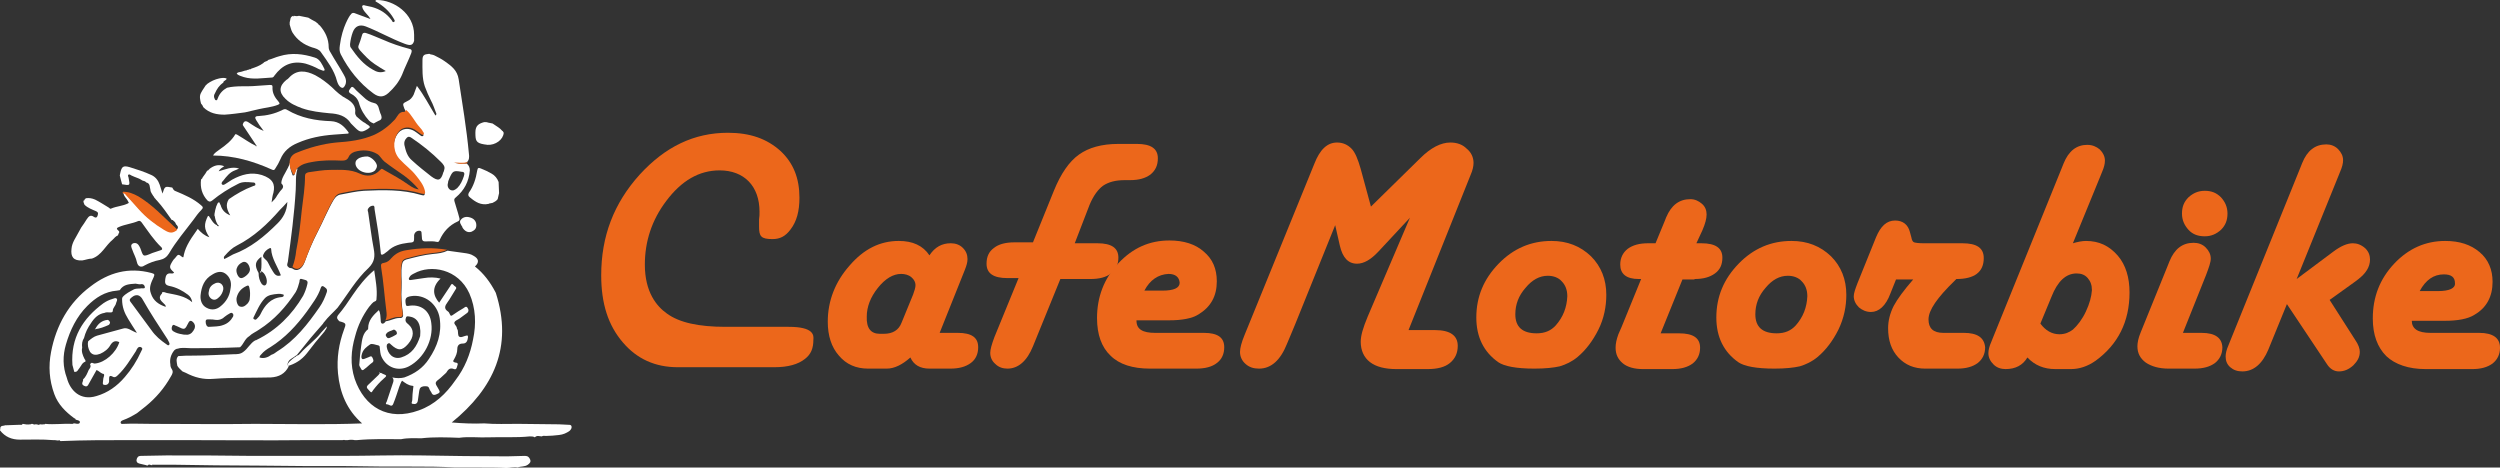 <?xml version="1.0" encoding="utf-8"?>
<!-- Generator: Adobe Illustrator 21.1.0, SVG Export Plug-In . SVG Version: 6.00 Build 0)  -->
<svg version="1.1" id="Capa_1" xmlns="http://www.w3.org/2000/svg" xmlns:xlink="http://www.w3.org/1999/xlink" x="0px" y="0px"
	 viewBox="0 0 538.5 100.7" style="enable-background:new 0 0 538.5 100.7;" xml:space="preserve">
<rect x="0" y="0" width="538.5" height="100.7" fill="#333333" stroke="none"/>
<style type="text/css">
	.st0{fill:#FFFFFF;}
	.st1{fill:#EC671B;}
</style>
<g>
	<path class="st0" d="M12.6,94.9c-0.3,0-0.6-0.1-0.8-0.1c-0.1,0-0.2,0-0.4,0c-2.4-0.2-4.7-0.1-7.1-0.1c-1.8,0-3.2-0.6-4.3-2
		c0-0.2,0.1-0.4,0.1-0.7l0,0c0.1-0.1,0.1-0.1,0.2-0.2c0.1,0,0.2-0.1,0.4-0.1c0.1,0,0.2,0,0.4-0.1c0.1,0,0.2,0,0.3,0
		c0.9,0,1.9-0.1,2.8-0.1c0.1,0,0.1,0,0.2,0c0.3,0.1,0.4-0.1,0.5-0.2c0.5,0.1,1,0.2,1.6,0.1c0.1,0,0.2,0,0.3-0.1c0.1,0,0.3,0,0.4,0.1
		c0.1,0,0.3,0.1,0.4,0c0.2,0,0.4,0,0.7,0.1c0.1,0.1,0.2,0,0.2-0.1c0.1,0,0.2,0,0.3,0c0.1,0,0.3,0.1,0.4,0c0.1,0,0.2,0,0.3,0
		c0.1,0,0.2,0,0.2-0.1c2,0.2,4-0.1,5.9,0c0.1,0,0.2,0,0.2-0.1l0,0c0.1,0,0.2,0,0.3,0c0.4,0.1,1,0.2,1.1-0.2c0.1-0.4-0.5-0.5-0.9-0.6
		c0-0.2-0.2-0.3-0.3-0.3c-1.9-1.4-3.5-3-4.3-5.2c-1.1-3-1.3-6-0.7-9.1c1.1-5.7,3.8-10.6,8.5-14.1c3.9-3,8.2-4.2,13.1-2.9
		c0.6,0.2,0.8,0.2,0.5,0.9c-0.5,1.1-1.1,2.2-0.6,3.5c0.5,1.6,1.7,2.4,3.2,2.9c0-0.4-0.2-0.5-0.4-0.7c-0.6-0.6-1.4-1.2-0.4-2.2
		c0,0,0-0.2,0-0.2c0.3-0.2,0.7,0,1,0.1c1.9,0.4,3.9,0.6,5.5,2c-0.1-0.7-0.4-1.2-0.9-1.6c-1.2-0.9-2.5-1.6-4-1.9
		c-1-0.2-1-0.7-0.9-1.5c0.1-0.7,0.3-1.3,1.2-1.2c0.2,0,0.5,0.1,0.7-0.2c-1.1-1-1.1-1.2-0.3-2.5c0.1-0.2,0.3-0.4,0.5-0.6
		c0.7-0.9,0.7-0.9,1.6-0.2c0,0,0.1,0,0.2,0c0.3-1.8,1-3.2,3.1-6.1c0.7,0.8,1.5,1.5,2.5,1.8c-1.2-1.8-1.2-2.8-0.3-4.6
		c0.3,0,0.3,0.3,0.5,0.5c0.4,0.6,0.7,1.2,1.4,1.5c0.1,0.2,0.3,0.3,0.4,0.2c0.1-0.1-0.1-0.2-0.2-0.3c-0.3-0.5-0.5-1-0.6-1.6
		c0-0.1,0-0.2-0.1-0.3c0-0.1,0-0.2,0-0.4c0.1-0.6,0.2-1.1,0.4-1.7c0.2-0.3,0.2-0.7,0.5-0.8c0.3-0.1,0.2,0.4,0.4,0.5
		c0.3,1.1,0.9,1.8,2.1,2.3c-0.7-1.2-1.1-2.3-0.3-3.5c1.6-1.1,3.3-2.1,5.2-2.8c0.2-0.1,0.6-0.1,0.5-0.4c0-0.4-0.4-0.4-0.7-0.4
		c-1-0.1-2.1-0.2-3,0.3c-2,1-3.9,2.2-5.6,3.6c-0.4,0.3-0.6,0.3-1,0c-1.2-1.3-1.6-2.8-1.4-4.5c0.1-0.2,0.3-0.2,0.3-0.4
		c0.1-0.1,0.1-0.2,0.2-0.3c0.3-0.4,0.6-0.8,0.8-1.2c0.1,0,0.1-0.1,0.2-0.1c0.1,0,0.1,0,0.1-0.1c0.1-0.1,0.2-0.1,0.2-0.2l0,0
		c0.9-0.7,1.9-1.1,3.2-0.6c-0.4,0.3-0.9,0.5-1.2,1.1c1.5-0.4,2.8-1.1,4.4-0.6c-0.4,0.2-0.6,0.3-0.9,0.4c-1.1,0.4-1.8,1.3-2.5,2.2
		c-0.2,0.2-0.5,0.5-0.3,0.8c0.3,0.3,0.6,0,0.8-0.1c0.5-0.3,0.9-0.6,1.4-0.9c2-1.1,4.1-1.7,6.4-1c2.4,0.8,2.9,2,2.5,3.8
		c-0.2,0.6-0.3,1.3-0.4,2.1c0.5-0.5,0.9-0.9,1.2-1.5c0.3-0.4,0.6-0.9,0.9-1.2c0.5-0.5,0.5-0.9,0-1.4c0-0.8,0.4-1.5,0.8-2.2
		c0.4-0.8,0.9-1.5,1.1-2.4c-0.1,0.9,0.1,1.7,0.4,2.5c0.1,0.2,0.1,0.5,0.3,0.4c0.2,0,0.3-0.3,0.3-0.4c0.1-0.4,0.1-0.9,0.6-1.1
		c-0.5,1.5-0.3,3-0.4,4.6c-0.3,5.2-1,10.4-1.7,15.5c-0.1,0.4-0.3,0.8,0.1,1.1c0.2,0.3,0.5,0.2,0.8,0.3c1.2,0.9,2.2,0,2.7-1.3
		c0.8-2.2,1.7-4.4,2.8-6.5c1.2-2.3,2.2-4.8,3.5-7c0.4-0.6,0.8-1,1.5-1.1c1.7-0.3,3.3-0.7,5-0.8c4.1-0.2,8.3-0.3,12.3,0.9
		c0.7,0.2,0.9,0.1,0.7-0.7c-0.3-1.3-1.1-2.3-1.9-3.2c-1-1.3-2.3-2.3-3.4-3.4c-1.5-1.5-1.7-4.1-0.5-5.8c0.7-1.1,2-1.4,3.2-0.9
		c0.7,0.3,1.2,0.8,1.8,1.2c0.1,0.1,0.3,0.2,0.5,0.1c0.2-0.1,0.1-0.3,0-0.5c-0.2-0.4-0.5-0.8-0.8-1.1c-1.1-1.2-1.7-2.6-2.9-3.7
		c-0.1-0.2-0.2-0.4-0.3-0.6c-0.4-1.1-0.4-1.1,0.6-1.6c0.7-0.3,1.1-0.8,1.4-1.4c0.2-0.6,0.4-1.1,0.7-1.9c1.6,2.1,2.7,4.3,4,6.4
		c0.2-0.2,0.2-0.3,0.2-0.4c-0.4-1-0.7-2-1.2-2.9c-0.5-1-0.9-1.9-1.3-3c-0.6-1.8-0.5-3.7-0.5-5.6c0-1.1,0.3-1.3,1.4-1.4
		c0.1,0,0.2,0,0.3,0.1c0.2,0,0.3,0.1,0.5,0.1c0.1,0,0.2,0.1,0.3,0.1c0.8,0.4,1.6,0.8,2.3,1.3c1.4,1,2.7,1.9,3,3.9
		c0.8,5.3,1.7,10.6,2.2,16c0.1,0.7,0.1,1.4-0.5,1.9c-0.9,0.4-1.9,0.2-2.8,0c0.5,0.1,1,0.3,1.5,0.3c0.4,0,0.8,0,1.3-0.1
		c0.5,0.4,0.7,0.9,0.7,1.5c-0.2,2.4-1.2,4.3-3,5.8c-0.4,0.3-0.4,0.5-0.3,0.9c0.3,1.1,0.7,2.2,1,3.4c0.1,0.3,0.2,0.7-0.3,0.9
		c-1.8,0.8-3.1,2.2-3.9,4c-0.1,0.3-0.3,0.5-0.6,0.4c-0.8-0.2-1.7-0.1-2.5-0.1c-0.4,0-0.6-0.1-0.7-0.5c0-0.4-0.1-0.9-0.1-1.3
		c0-0.3-0.1-0.5-0.5-0.5c-0.7,0-1.2,0.6-1.1,1.3c0,1.2,0,1.2-1.3,1.3c-1.6,0.2-3.2,0.6-4.4,1.8c-0.2,0.2-0.6,0.4-0.8,0.6
		c-0.5,0.3-0.7,0.2-0.7-0.4c-0.3-3.1-0.8-6.1-1.3-9.1c-0.1-0.3,0.1-0.8-0.3-0.9c-0.4,0-0.8,0.2-1,0.5c-0.3,0.3-0.2,0.6-0.1,0.9
		c0.4,2.6,0.7,5.3,1.2,7.9c0.3,1.6,0.2,2.8-1.1,4.1c-2.7,2.5-4.5,5.7-6.7,8.6c-0.9,1-2,1.9-2.9,3.1c0,0-0.1,0.1-0.1,0.1
		c0,0.1-0.1,0.1-0.1,0.2c-1.2,1.4-2.4,2.7-3.5,4.1c-0.7,0.9-1.4,1.7-2.1,2.6c-0.4,0.3-0.8,0.6-1.3,0.9c-0.5,0.3-0.7,0.7-0.8,1.3
		c-0.1,0.3,0.2,0.2,0.3,0.3c-0.8,1.6-2.1,2.3-3.9,2.4c-4.1,0.1-8.2,0-12.3,0.3c-2.2,0.2-4.1-0.3-6-1.3c-0.2-0.1-0.5-0.2-0.7-0.3
		c-0.4-0.4-0.8-0.7-1.1-1.2c-0.1-0.7-0.4-1.5,0.2-2.1c1.1-0.1,2.2-0.1,3.3-0.1c2.9,0,5.7-0.2,8.6-0.3c0.7,0,1.5,0,2.1-0.5
		c1-0.7,1.5-1.9,2.6-2.5c0.1,0,0.2,0,0.3-0.1c4.3-2.1,7.6-5.4,10-9.5c0.4-0.8,0.7-1.6,0.9-2.5c0.3-1-0.7-0.9-1.2-1.1
		c-0.5-0.2-0.5,0.4-0.5,0.6c-0.2,0.7-0.4,1.5-0.8,2.2c-2.1,3.2-4.6,6-7.9,8.1c-0.7,0.5-1.5,0.8-2.1,1.4c-1,0.6-1.2,1.7-2,2.4
		c-1,0-1.9,0.1-2.9,0.1c-2.6,0.1-5.2,0.1-7.7,0.1c-0.9,0-1.9-0.2-2.8,0.1c-0.3,0-0.6,0.2-0.8,0.4c-0.7,0.9-1,1.9-0.8,3
		c0,0,0,0.1,0,0.1c0,0.3,0.1,0.6,0.3,0.9l0,0c0.4,0.6,0.1,1.1-0.2,1.6c-1.4,2.5-3.2,4.6-5.4,6.4c-0.6,0.5-1.3,1-1.9,1.5
		c-1,0.6-1.9,1.1-3,1.5c-0.3,0.1-0.6,0.3-0.5,0.6c0.1,0.3,0.4,0.2,0.6,0.2c2-0.1,4,0,6.1,0c7.4,0,14.8,0.1,22.2,0
		c7.7,0,15.4,0.2,23.1-0.1c-3.3-2.9-4.8-6.6-5.2-10.8C72.5,77.1,73,74,74.1,71c0.5-1.3,0.5-1.4-1-1.8c-0.4-0.4-0.7-0.7-0.3-1.3
		c1.2-1.4,2.2-2.9,3.2-4.4c1.3-1.9,2.7-3.7,4.6-5.3c0.3,2.1,0.7,4.1,0.5,6.1c0,0.2,0,0.5-0.3,0.6c-0.6,0.2-0.9,0.8-1.3,1.2
		c-1.4,1.9-2.4,4-3,6.3c-0.9,3.1-1.1,6.1-0.1,9.2c2.1,6.1,7.2,9.2,13.8,6.8c3.4-1.2,5.9-3.6,7.9-6.5c2-2.6,3.2-5.6,3.8-8.8
		c0.7-3.3,0.6-6.7-0.8-9.9c-2.4-5.3-8.3-6.3-11.9-4.3c-0.4,0.2-0.8,0.4-1,0.8c-0.1,0.2-0.2,0.3-0.1,0.5c0.1,0.2,0.3,0.1,0.5,0.1
		c0.9-0.1,1.8-0.3,2.7-0.4c1.2-0.2,2.4-0.2,3.6,0.1c-2,1.9-1.6,3.7-0.3,5.2c0.8-1.2,1.6-2.4,2.4-3.6c0.1-0.2,0.3-0.7,0.7-0.2
		c0.2,0.3,0.9,0.4,0.4,1c-0.6,0.9-1.1,1.9-1.7,2.7c-0.6,0.8-0.8,1.4,0.1,2c0.2,0.1,0.3,0.4,0.4,0.6c0.2,0.5,0.4,0.3,0.7,0.1
		c0.7-0.5,1.5-1,2.2-1.4c0.2-0.1,0.6-0.6,0.9-0.1c0.3,0.4,0.3,0.9-0.2,1.2c-0.5,0.4-1,0.7-1.5,1.1c-0.4,0.3-0.9,0.4-1.1,0.8
		c-0.2,0.4,0.4,0.7,0.5,1.2c0,0.2,0.1,0.3,0.2,0.5c0.1,0.5,0,1.2,0.3,1.4c0.4,0.3,1-0.1,1.5-0.2c0.4-0.1,0.4,0,0.4,0.4
		c-0.1,0.7-0.3,1.3-1.1,1.3c-0.7,0-1.2,0.3-1.2,1.2c0,0.8-0.3,1.5-0.7,2.2c-0.3,0.4-0.2,0.6,0.3,0.7c0.5,0,0.6,0.3,0.4,0.7
		c-0.1,0.4-0.2,0.9-0.7,0.7c-1-0.4-1.3,0.2-1.7,0.8c-0.4,0.4-0.8,0.7-1.2,1.1c-1.3,1-1.3,1-0.5,2.3c0.2,0.4,0.6,0.8-0.1,1.1
		c-0.6,0.3-1.1,0.5-1.4-0.3c-0.1-0.2-0.3-0.4-0.4-0.7c-0.2-0.7-0.6-0.6-1.2-0.6c-0.6,0.1-0.9,0.3-1,1c-0.1,0.7-0.2,1.4-0.3,2.1
		c-0.1,0.7-0.6,0.8-1,0.7c-0.6,0-0.2-0.5-0.2-0.8c0-0.9,0.1-1.7,0.2-2.6c0-0.2,0.2-0.5-0.2-0.5c-0.9-0.1-1.5-0.6-2.2-1.1
		c-0.3,0.4-0.4,0.9-0.6,1.3c-0.4,1.2-0.8,2.5-1.3,3.7c-0.3,0.8-0.9,0.1-1.3,0.1c-0.5,0-0.2-0.4-0.1-0.6c0.5-1.4,0.9-2.8,1.4-4.2
		c0.1-0.3,0.1-0.7-0.2-1c0.9,0.2,1.8,0.2,2.6,0c2.2-0.8,4-2,5.3-4c1.8-2.7,2.8-5.5,2.3-8.8c-0.5-3.1-3.3-5.2-6.2-4.7
		c-1.1,0.2-1.3,0.5-1.1,1.7c0.1,0.4,0.1,0.4,0.5,0.4c2.7-0.5,4.7,1,5,3.7c0.5,3.6-1.6,7.6-4.8,9.3c-2.3,1.2-4.8,0.3-5.9-2
		c-0.3-0.6-0.3-1.3-0.4-2c0-0.2,0-0.4-0.3-0.5c-0.6-0.1-1.4-0.5-1.8-0.2c-0.7,0.5-1.4,1-1.7,1.9c-0.1,0.4-0.3,0.9,0,1.2
		c0.2,0.2,0.7-0.1,1-0.2c0.2-0.1,0.3-0.1,0.5-0.2c0.2-0.1,0.5-0.3,0.7,0.1c0.2,0.4,0.4,0.8,0,1.1c-0.6,0.4-1.1,1-1.7,1.4
		c-0.2,0.2-0.5,0.4-0.7,0c-0.2-0.4-0.5-0.7-0.4-1.1c0.1-1.3,0.2-2.6,0.4-3.9c0.2-1.3,0.3-2.7,1.5-3.6c0,0,0-0.1,0-0.2
		c0-1.7,1.1-2.8,2.3-3.9c0.4,0.7,0.3,1.4,0.4,2.1c0,0.3,0,0.7,0.3,0.8c0.3,0.1,0.6-0.2,0.8-0.5c1-0.1,1.9-0.7,2.9-0.7
		c0.8,0.1,0.9-0.4,0.8-1c-0.3-1.8-0.4-3.6-0.3-5.5c0.1-1.7-0.2-3.4,0.1-5c0.1-0.6,0.3-0.9,0.9-1.1c1.9-0.5,3.8-1,5.8-1.2
		c1.1-0.1,2.1-0.2,3.1-0.7c1.2,0.2,2.4,0.3,3.6,0.5c0.7,0.1,1.4,0.2,2,0.6c1.1,0.6,1.3,1.4,0.3,2.3c1.9,1.5,3.3,3.4,4.4,5.5
		c0,0.1,0.1,0.1,0.1,0.2c3.7,11.6-0.4,20.5-9.5,27.9c2.4,0.2,4.7,0.3,7,0.2c2.4,0.2,4.9,0.1,7.3,0.1c2.9,0,5.9,0.1,8.8,0.1
		c0.7,0,1.4,0.1,2,0.1c0.3,0,0.6,0,0.7,0.3c0.1,0.4-0.1,0.7-0.4,1c-0.7,0.5-1.4,0.8-2.3,0.9c-0.9,0.1-1.9,0.2-2.8,0.2
		c-0.3,0-0.6-0.1-0.9,0.1c-0.5,0-1-0.3-1.5,0.2c-0.3-0.2-0.7-0.2-1.1-0.2c-2.9,0.3-5.9,0.1-8.8,0.2c-2.1,0.1-4.3-0.2-6.4,0.1
		c-2.7-0.1-5.4-0.2-8.1,0.1c-1.5,0-2.9-0.1-4.4,0.2c-3.2,0-6.3-0.1-9.5,0.2c-0.2,0-0.4,0-0.5,0c-0.5-0.1-1-0.1-1.5,0
		c-0.2,0-0.4,0-0.6,0c-0.2-0.1-0.4,0-0.5,0c-2.5,0-5,0-7.4,0c-9,0.1-17.9,0-26.9,0c-3.9,0-7.9,0-11.8,0c-4.8,0-9.6,0-14.4,0.2
		c-0.1,0-0.2,0-0.3,0C12.8,94.8,12.7,94.7,12.6,94.9z M56.2,58.4c0.2-1,0.1-2,0.1-3.1c-1.4,1-1.5,1.9-0.6,3.5c0,0.9,0.2,1.7,0.7,2.4
		c0.4,0.4,0.8,0.4,1-0.1C57.7,60.3,57.1,58.7,56.2,58.4z M29.2,61.1c-1.3,0.1-2.6,0.1-3.4,1.4c-0.2,0-0.4,0.1-0.6,0.1
		c-2.6,0.2-4.6,1.5-6.4,3.3c-2.3,2.3-3.7,5.2-4.6,8.3c-0.7,2.4-0.7,4.8,0.2,7.2c0.7,2.7,2.9,5,6.4,3.9c2.4-0.7,4.4-2.1,6.1-4.1
		c1.4-1.6,2.6-3.5,3.5-5.5c0.1-0.3,0.5-0.6,0-0.9c-0.4-0.2-0.7,0-0.9,0.4c-0.1,0.1-0.1,0.2-0.2,0.4c-1.2,1.8-2.3,3.7-3.9,5.2
		c-0.4,0.4-0.7,0.6-1.2,0.3c-0.6-0.3-0.7,0-0.7,0.5c0,0.2,0,0.4,0,0.6c-0.1,0.6-0.6,0.8-1.1,0.7c-0.4-0.1-0.2-0.6-0.2-0.9
		c0-0.3,0.1-0.7,0.2-1c0.1-0.3,0-0.5-0.3-0.5c-0.5-0.2-0.8-0.6-1.3-0.8c-0.6,1.1-1.2,2.1-1.8,3.2c-0.2,0.4-0.5,0.4-0.9,0.2
		c-0.8-0.4-0.1-0.9-0.2-1.4c0.6-0.5,0.9-1.3,1.2-2c0.2-0.3,0.6-0.7,0.3-1.2c0.3-0.7,0.7-0.1,1.1-0.2c2.1-0.2,4.5-2.3,5.2-4.6
		c-0.8-0.4-1.4-0.2-1.9,0.6c-0.5,0.9-1.3,1.5-2.2,1.9c-0.8,0.3-1.6,0.4-2.2-0.4c-0.4-0.7-0.6-1.5-0.4-2.3c0.6-0.5,1.2-1,1.9-1.2
		c1.8-0.5,3.6-1,5.5-1.5c1.1-0.4,1.9,0.5,3.1,0.9c-0.7-1.1-1.3-2-1.9-3c-0.8-1.3-1.3-2.6-1.3-4.2c0-0.1,0-0.1,0-0.2
		c0-0.1,0.1-0.2,0.1-0.3c0.7-0.8,1.6-1.2,2.5-1.7c0.5-0.2,1.1-0.1,1.6-0.2c0.3,0,0.7,0.1,0.7-0.2c0-0.3-0.2-0.7-0.7-0.7
		C30.2,61.3,29.7,61.2,29.2,61.1z M58.5,76.4c0.4-0.1,0.8-0.4,1.2-0.7c3.9-2.4,6.6-5.9,9.1-9.5c0.7-1,1.2-2.1,1.6-3.3
		c0.2-0.7-0.3-0.9-0.7-1.2c-0.3-0.2-0.5,0-0.6,0.3c-0.6,1.9-1.9,3.5-3,5.1c-2.2,3-4.7,5.7-7.9,7.7c-0.7,0.4-1.4,0.9-1.9,1.5
		c-0.2,0.2-0.4,0.4-0.4,0.7C56.8,77.3,57.7,77,58.5,76.4z M95.7,36.5c0.2-0.6-0.2-1.1-0.7-1.6c-2-2-4.1-3.7-6.5-5.3
		c-0.4-0.2-0.6-0.2-0.9,0.1c-0.4,0.4-0.6,0.9-0.5,1.5c0.3,1.3,0.6,2.5,1.7,3.4c1.3,1.2,2.7,2.3,4.1,3.4c1.5,1.1,2.1,0.9,2.6-0.9
		C95.6,37,95.6,36.9,95.7,36.5z M49.6,62.5c0-0.2,0.1-0.4,0.1-0.6c0.2-1.2-0.2-2.3-1.2-3c-0.9-0.6-1.9-0.3-2.7,0.2
		c-1.8,1-2.4,2.6-2.6,4.5c-0.1,1.1,0.3,2.2,1.3,2.7c1.1,0.6,2.2,0.4,3.1-0.4C48.7,65,49.4,63.8,49.6,62.5z M61.9,43.5
		c-0.6,0.7-1.1,1.2-1.6,1.7c-2.7,3.1-5.6,5.8-9.3,7.7c-1,0.5-1.8,1.3-2.5,2.1c-0.2,0.2-0.4,0.4-0.2,0.8c0.7-0.3,1.3-0.7,1.9-1
		c3.8-1.4,6.8-3.9,9.6-6.7C60.9,47,61.8,45.6,61.9,43.5z M29.7,63.6c-0.7-0.1-1.2,0.3-1.6,0.7c-0.4,0.4,0.1,0.8,0.3,1.1
		c1.4,1.9,2.8,3.8,4.2,5.7c0.9,1.3,2,2.2,3.3,3.1c0.2,0.1,0.3,0.3,0.5,0.1c0.2-0.1,0.1-0.4,0-0.6c-0.1-0.2-0.2-0.4-0.3-0.6
		c-1.9-2.9-3.8-5.8-5.5-8.8C30.4,64,30.1,63.7,29.7,63.6z M90.5,72.4c0-0.5,0.1-1,0-1.5c-0.1-1.5-0.9-2.5-2.2-2.7
		c-0.3,0-0.6-0.2-0.8,0.1c-0.1,0.3-0.3,0.7,0,1.1c0.1,0.2,0.3,0.3,0.4,0.4c1.4,1.2,1.3,2.8,0,4.3c-1.3,1.5-2.2,1.5-3.7,0.1
		c0,0-0.1-0.1-0.1-0.1C84,74,83.8,73.8,83.6,74c-0.3,0.1-0.3,0.4-0.3,0.7c0.2,1.4,1.3,2.8,3.1,2.3C88.7,76.3,89.8,74.6,90.5,72.4z
		 M53.8,64.3c0.1-0.8,0.1-1.6-0.1-2.4c-0.1-0.4-0.2-0.5-0.6-0.3c-1.1,0.5-1.8,1.3-2.1,2.4c-0.2,0.7,0.1,1.8,0.6,2
		c0.8,0.3,1.3-0.2,1.8-0.7C53.6,65,53.8,64.7,53.8,64.3z M99.4,37c-1.7-0.3-1.9-0.2-2.6,1.4c-0.1,0.3-0.3,0.6-0.3,1
		c-0.2,0.6,0,1.2,0.5,1.5c0.6,0.3,1,0,1.5-0.4c0.7-0.7,1.1-1.6,1.4-2.5C100.1,37.4,100.1,37,99.4,37z M60.4,63.3c-0.1,0-0.3,0-0.5,0
		c-1.1,0.1-2.2,0.2-2.9,1c-1.1,1.2-1.7,2.7-2.4,4.1c-0.1,0.2,0,0.3,0.2,0.4c0.2,0.1,0.3,0.1,0.5-0.1c0.3-0.3,0.6-0.6,0.8-1
		c0.9-1.9,2.2-3.5,4.5-3.7c0.2,0,0.6-0.1,0.5-0.5C61.1,63.4,60.7,63.4,60.4,63.3z M60.5,59.3c-0.7-1.9-2-3.6-2.1-5.7
		c0-0.2-0.2-0.2-0.4-0.1c-0.6,0.3-1.1,0.8-1.3,1.4c-0.2,0.5,0.3,0.8,0.7,1.2c0.2,0.2,0.3,0.4,0.4,0.6c0.3,0.6,0.6,1.2,1,1.8
		C59.1,59,59.6,59.7,60.5,59.3z M50.2,68.2c0.1-0.3,0.1-0.5-0.1-0.7c-0.2-0.2-0.4-0.1-0.6,0c-0.4,0.2-0.8,0.5-1.2,0.8
		c-0.5,0.5-1.2,0.7-1.9,0.6c-0.4-0.1-0.8-0.1-1.3-0.1c-0.4,0-0.8-0.1-0.8,0.5c0,0.5,0.2,1.2,0.8,1.1c1-0.1,2,0,3-0.4
		C49,69.7,49.7,69.1,50.2,68.2z M39.2,72c0.3,0.1,0.8,0.1,1.2,0.1c0.8-0.1,1.2-0.7,1.5-1.3c0.2-0.5,0.1-1-0.3-1.4
		c-0.3-0.3-0.7-0.5-1,0.1c-0.8,1.6-0.8,1.6-2.4,0.8c-0.1,0-0.2-0.1-0.2-0.1c-0.3,0-0.6-0.5-0.9,0c-0.2,0.5-0.2,0.9,0.3,1.2
		C37.9,71.7,38.5,71.9,39.2,72z M53.8,58.3c0.1-0.3,0-0.6-0.1-0.9c-0.3-0.8-0.9-1.2-1.5-0.9c-0.6,0.3-1,0.7-1.2,1.3
		c-0.3,0.7,0.3,2.1,0.9,2.1C52.4,60,53.7,59,53.8,58.3z M84.8,71c-0.5,0.3-1.2,0.3-1.6,0.9c-0.2,0.2-0.1,0.5,0.1,0.7
		c0.1,0.2,0.3,0.3,0.6,0.2c0.5-0.2,0.9-0.4,1.4-0.7c0.3-0.2,0.2-0.4,0.1-0.7C85.2,71.2,85.1,71,84.8,71z"/>
	<path class="st0" d="M31.5,100.2c-0.4-0.1-0.8-0.2-1.3-0.3c-0.4-0.1-0.8-0.2-0.8-0.8c0.1-0.6,0.4-0.9,0.9-0.9
		c1.8,0,3.7-0.1,5.5-0.1c6.2,0,12.3,0,18.5,0.1c6.4,0,12.9,0,19.3,0c5.7,0,11.4-0.2,17.1-0.1c6.2,0.1,12.4,0.2,18.5,0.2
		c1.3,0,2.6-0.1,3.9-0.1c0.6,0,0.9,0.3,1.1,0.8c0.2,0.5-0.1,0.8-0.5,1.1c-0.7,0.5-1.5,0.3-2.2,0.6c-0.8-0.2-1.6,0.1-2.4,0.1
		c-1.8-0.1-3.7-0.1-5.5-0.1c-0.2,0-0.5,0-0.7,0c-1.6,0-3.3,0-4.9,0c-3.1-0.2-6.2-0.2-9.3-0.2c-4.6,0-9.3,0-13.9-0.1
		c-6.3,0-12.5,0-18.8-0.1c-6.3,0-12.6-0.1-18.9-0.2c-1.4,0-2.8,0-4.1,0c-0.1-0.1-0.2,0-0.2,0.1c-0.2,0-0.3,0-0.5-0.1
		c-0.1,0-0.3-0.1-0.4,0.1C31.8,100.3,31.6,100.3,31.5,100.2z"/>
	<path class="st1" d="M62.4,34.7c0.1-0.9,0.7-1.5,1.5-1.8c2.7-1.1,5.5-1.9,8.5-2.2c2.8-0.2,5.6-0.5,8.3-1.7c1.7-0.8,3.1-1.9,4.4-3.3
		c0.5-0.6,0.8-1.7,2-1.6c0.1,0,0.3-0.3,0.4-0.4c1.2,1,1.8,2.5,2.9,3.7c0.3,0.3,0.6,0.7,0.8,1.1c0.1,0.1,0.2,0.3,0,0.5
		c-0.2,0.1-0.3,0-0.5-0.1c-0.6-0.4-1.1-0.9-1.8-1.2c-1.2-0.5-2.5-0.2-3.2,0.9c-1.2,1.8-1,4.3,0.5,5.8c1.1,1.2,2.4,2.1,3.4,3.4
		c0.8,1,1.6,2,1.9,3.2c0.2,0.7,0,0.9-0.7,0.7c-4-1.2-8.2-1.1-12.3-0.9c-1.7,0.1-3.4,0.5-5,0.8c-0.7,0.1-1.2,0.5-1.5,1.1
		c-1.4,2.2-2.3,4.7-3.5,7c-1.1,2.1-2,4.3-2.8,6.5c-0.5,1.3-1.5,2.3-2.7,1.3c0.4-1.1,0.7-2.3,0.8-3.5c0.6-2.9,0.9-5.8,1.2-8.7
		c0.3-2.5,0.7-4.9,0.7-7.4c0-0.5,0.3-0.7,0.8-0.8c1.5-0.2,3.1-0.5,4.6-0.5c2.2,0,4.3-0.2,6.4,0.8c1.5,0.7,3.1,0.6,4.4-0.8
		c0.3-0.4,0.5-0.2,0.8,0c1.8,1,3.6,2,5.3,3.2c1,0.7,1.5,0.9,2.2,1c-0.9-1.1-2-2.1-3.2-3c-1.4-1-2.8-1.9-4.2-3
		c-0.6-0.5-0.9-1.2-1.5-1.6c-1.5-0.9-3.2-1-4.9-0.5c-0.6,0.2-1.1,0.6-1.3,1.1c-0.3,0.7-0.8,0.8-1.5,0.8c-2.1-0.1-4.3-0.1-6.4,0.3
		c-1.1,0.2-2.1,0.4-3,1.2c-0.4,0.2-0.4,0.7-0.6,1.1c-0.1,0.2-0.1,0.4-0.3,0.4c-0.3,0-0.3-0.3-0.3-0.4C62.5,36.4,62.3,35.6,62.4,34.7
		z"/>
	<path class="st1" d="M83,69c0.4-0.7,0.3-1.4,0.2-2.2c-0.4-3.1-0.6-6.2-1.1-9.2c-0.1-0.7,0-0.9,0.7-1c0.6-0.1,1.1-0.5,1.5-1
		c0.9-1,1.9-1.5,3.2-1.7c2.9-0.5,5.9-0.6,8.8-0.1c-1,0.5-2.1,0.6-3.1,0.7c-2,0.2-3.9,0.7-5.8,1.2c-0.6,0.2-0.8,0.5-0.9,1.1
		c-0.3,1.7,0,3.4-0.1,5c-0.1,1.8,0,3.6,0.3,5.5c0.1,0.6,0,1.1-0.8,1C84.9,68.2,84,68.8,83,69z"/>
	<path class="st1" d="M100.7,34.9c0,0.1,0,0.2-0.1,0.3c-0.4,0-0.9,0.1-1.3,0.1c-0.5,0-1-0.2-1.5-0.3C98.8,35,99.8,35.2,100.7,34.9z"
		/>
	<path class="st0" d="M37.9,41.2c1.9,0.8,3.8,1.6,5.4,3c0.5,0.4,0.5,0.6,0,1.1c-0.6,0.6-1.1,1.3-1.6,2c-1.8,2.4-3.8,4.7-5.3,7.3
		c-0.5,0.8-1.1,1.2-2,1.4c-1.1,0.2-2.2,0.6-3.3,1.2c-0.7,0.5-1.4,0.2-1.6-0.7c-0.2-1-0.7-1.8-1-2.7c-0.2-0.5-0.5-1.1,0.2-1.4
		c0.7-0.2,1.1,0.2,1.4,0.8c0,0.1,0.1,0.2,0.1,0.2c0.7,1.9,0.5,2,2.6,1.1c0.6-0.2,1.2-0.4,1.8-0.6c0.4-0.1,0.4-0.3,0.2-0.6
		c-1.7-1.6-2.9-3.5-4.3-5.4c-0.2-0.2-0.3-0.4-0.7-0.3c-1.4,0.6-2.8,0.7-4.2,1.3c-1,0.4,0.1,0.7,0.1,1.1c-0.1,0.2-0.2,0.4-0.3,0.7
		c-0.5,0.2-0.8,0.6-1.1,0.9c-1.6,1.3-2.4,3.4-4.5,4.1c-0.7,0-1.4,0.3-2.1,0.4c-1.9,0.1-2.5-0.8-2.3-2.5c0.1-1.4,1-2.5,1.6-3.7
		c0.2-0.3,0.3-0.6,0.5-0.9c0.4-0.6,0.8-1.1,1.2-1.8c0.4-0.6,0.8-1,1.5-0.5c0.3,0.2,0.6,0.3,0.8-0.2c0.1-0.4,0.3-0.7-0.3-1
		c-0.9-0.4-1.8-0.7-2.5-1.4c-0.1-0.3-0.3-0.6-0.2-0.9c0.1,0,0.2,0,0.2-0.2c0.1-0.1,0.2-0.2,0.3-0.3c0.7-0.1,1.3,0,2,0.3
		c1,0.5,1.9,1.1,2.9,1.7c0.2,0.1,0.3,0.4,0.6,0.2c1.2-0.5,2.4-0.5,3.6-1.1c0.3-0.2,0-0.3,0-0.4c-0.3-0.7-1-1.1-1-1.9
		c0.3,0,0.4,0.2,0.6,0.4c0.9,1,1.8,2,2.7,3c1.6,1.8,3.4,3.2,5.4,4.4c1.2,0.8,1.9,0.8,2.9,0c0.3-0.4,0-0.7-0.3-1
		c-0.1-0.3-0.2-0.5-0.5-0.7c0,0-0.1-0.1-0.1-0.1c0,0,0-0.1-0.1-0.1c-0.1,0-0.1,0-0.2,0c-1-1.4-2-2.9-3.2-4.2l0,0
		c-0.1-0.1-0.1-0.1-0.2-0.2c-0.1-0.2-0.3-0.3-0.4-0.5c0-0.1-0.1-0.1-0.1-0.2c0,0-0.1-0.1-0.1-0.1c-0.2-0.4-0.6-0.8-0.6-1.3
		c-0.2-0.6,0-1.4-0.9-1.6c0,0-0.1-0.1-0.1-0.1c-0.2-0.2-0.4-0.2-0.7-0.3c-0.7-0.5-1.6-0.7-2.4-1.1c-0.2-0.1-0.4-0.3-0.6-0.2
		c-0.3,0.2,0,0.5,0,0.7c0.3,1.7,0.4,1.7-1.4,1.4c-0.2-0.6-0.3-1.2-0.5-1.9c0-0.2,0.1-0.3,0.1-0.5c0.3-1.4,0.6-1.7,2-1.3
		c1.6,0.5,3.2,1,4.7,1.7c0.9,0.4,1.5,1.2,1.8,2.1c0.2,0.6,0.4,1.2,0.6,1.9c0.5-1.6,0.5-1.6,2.1-1.3C37.4,41,37.6,41.1,37.9,41.2z"/>
	<path class="st0" d="M89.2,8.8c-0.3,1-0.8,1.1-2.1,0.6c-2.9-1.1-5.5-2.6-8.3-3.7c-1.3-0.5-2.3-0.1-2.8,1.2
		c-0.3,0.8-0.5,1.7-0.6,2.6c0,0.3,0,0.6,0.2,0.8c1.3,1.9,2.7,3.6,4.7,4.7c0.8,0.5,1.7,0.8,2.8,0.3c-0.9-0.5-1.6-1-2.4-1.5
		c-1.2-0.8-2.2-1.9-3.2-3c-0.2-0.3-0.4-0.5-0.3-0.9c0.3-0.8,0.6-1.6,0.8-2.4c0.1-0.4,0.4-0.5,0.8-0.4c1.3,0.4,2.5,1,3.8,1.5
		c1.8,0.8,3.6,1.4,5.5,1.9c0.5,0.1,0.7,0.3,0.5,0.9c-0.6,1.6-1.4,3.1-2,4.7c-0.7,1.6-1.7,2.8-2.9,3.9c-1.1,1-2.1,1-3.3,0.1
		c-3-2.2-5.3-5.1-7-8.4c-0.3-0.6-0.3-1.2-0.2-1.9c0.5-4.1,2.2-6.5,2.2-6.5c0,0,0.1-0.1,0.1-0.1c0.2-0.3,0.4-0.5,0.8-0.4
		c1.1,0.4,2.2,0.8,3.5,1.3C79.2,3,78.2,2.5,78,1.4c0.1-0.4,0.4-0.3,0.7-0.2c0.5,0.1,0.9,0.2,1.4,0.3c1.8,0.5,3.2,1.4,4.3,2.9
		c0.1,0.2,0.2,0.5,0.5,0.3c0.3-0.2,0-0.5-0.1-0.7c-0.9-1.6-2.3-2.8-3.9-3.7C80.8,0.1,81,0,81.2,0c3.6,0,8,2.9,8,7.5
		C89.2,7.9,89.2,8.4,89.2,8.8z"/>
	<path class="st0" d="M52.3,26.8c0.2-0.7,0.6-0.9,1.3-0.4c0.9,0.6,1.9,1.3,3.2,1.8c-0.7-0.9-1.2-1.6-1.6-2.3
		c-0.3-0.5-0.4-0.9,0.5-0.9c1.8-0.1,3.5-0.5,5.1-1.3c0.4-0.2,0.7-0.3,1.1,0c2.9,1.7,6.1,2.3,9.4,2.4c1.8,0.1,2.8,1.1,3.7,2.3
		c0.3,0.4-0.1,0.4-0.3,0.4c-0.9,0.1-1.9,0.1-2.8,0.2c-2.7,0.2-5.3,0.7-7.8,1.8c-1.7,0.7-3,1.8-3.7,3.5c-0.3,0.7-0.7,1.4-1.1,2
		c-0.2,0.4-0.4,0.4-0.8,0.2c-4-1.8-8.2-3-12.6-3c0.3-0.6,0.9-0.9,1.4-1.3c1.3-0.9,2.6-1.9,3.4-3.3c0.3,0,0.5,0.2,0.7,0.3
		c1.2,0.7,2.4,1.6,3.7,2.2c0,0.1,0,0.2,0.1,0.1c0.2-0.1,0-0.1,0-0.2c-0.9-1.4-1.9-2.8-2.8-4.2C52.3,27,52.3,26.9,52.3,26.8z"/>
	<path class="st0" d="M48.9,18.9c2.1-0.5,4.2-0.2,6.3-0.4c1-0.1,1.9-0.1,2.9-0.2c0.4,0,0.6,0,0.6,0.4c-0.1,1.3,0.5,2.3,1.3,3.2
		c0.3,0.4,0.3,0.5-0.2,0.7c-1.3,0.5-2.7,0.6-4,0.9c-1,0.2-2,0.5-3,0.7c-1.5,0.2-2.9,0.4-4.4,0.5c-1.7,0-3.3-0.3-4.6-1.6
		c-0.1-0.3-0.3-0.6-0.5-0.8l0,0c-0.2-0.8-0.4-1.6,0-2.3c0.3-0.6,0.7-1.1,1-1.6c0.1-0.1,0.1-0.1,0.2-0.2c0.1,0,0.1,0,0.1-0.1
		c0.8-0.6,1.7-1,2.6-1.2c0.5-0.1,1.1-0.2,1.6,0c0,0.5-0.7,0.4-0.7,0.9c-0.9,0.6-1.4,1.4-1.8,2.3c-0.2,0.3-0.3,0.7-0.1,1.1
		c0.1,0.2,0.1,0.4,0.4,0.4c0.2,0,0.2-0.2,0.3-0.4C47.3,20.1,48,19.4,48.9,18.9z"/>
	<path class="st0" d="M68.9,5.5c1.2,1.4,1.9,2.9,1.9,4.7c0,0.4,0.2,0.8,0.4,1.1c0.9,1.6,1.9,3.1,2.8,4.7c0.5,0.8,0.8,1.7,0.2,2.6
		c-0.3,0.4-0.4,0.4-0.8,0.2c-0.4-0.3-0.6-0.7-0.8-1.3c-0.6-2.4-2.1-4.3-3.5-6.3c-0.4-0.6-1.2-0.8-1.9-1c-1.8-0.6-3.2-1.6-4.2-3.2
		c-0.3-0.5-0.4-1.1-0.6-1.7c0-0.1,0-0.2,0-0.3c0-0.1,0-0.1,0-0.2c0.2-0.5,0-1.2,0.8-1.4c0,0.2,0.1,0.2,0.2,0l0,0
		c0.3,0.1,0.7,0.1,1,0c0.7,0.1,1.3,0.3,2,0.4c0.5,0.3,1,0.6,1.6,0.9C68.3,5,68.4,5,68.5,5.1C68.6,5.3,68.7,5.4,68.9,5.5L68.9,5.5z"
		/>
	<path class="st0" d="M57.8,12.9c0.8-0.2,1.6-0.6,2.4-0.8c2.6-0.8,5.1-0.5,7.6,0.3c1.1,0.3,1.6,1.5,2.1,2.5c0.1,0.3-0.1,0.4-0.4,0.3
		c-0.3-0.1-0.5-0.2-0.8-0.3c-0.9-0.5-1.9-0.9-2.9-1.2c-2.9-0.7-5,0.3-6.7,2.6c-0.1,0.2-0.3,0.4-0.5,0.4c-2,0.1-4.1,0.5-6.1-0.1
		c-0.5-0.2-1.1-0.3-1.5-0.7c0-0.1,0.1-0.1,0.1-0.2c0.1,0,0.2-0.1,0.2-0.1l0,0c0.5-0.1,1-0.2,1.5-0.4l0,0c0.1,0,0.3,0,0.4-0.1
		c0.1,0,0.2-0.1,0.4-0.1c0.1,0,0.1-0.1,0.2-0.1c0.1,0,0.1,0,0.2,0c0,0,0.1,0,0.1-0.1c0.9-0.3,1.8-0.6,2.6-1.2
		c0.1-0.1,0.1-0.1,0.2-0.2l0,0C57.2,13.2,57.6,13.2,57.8,12.9L57.8,12.9z"/>
	<path class="st0" d="M105.3,43.9c-1.7,0.4-2.9-0.4-4.1-1.4c-0.4-0.3-0.4-0.6-0.2-1c1-1.4,1.5-3,1.8-4.8c0.1-0.6,0.3-0.6,0.8-0.4
		c0.8,0.3,1.6,0.7,2.3,1.1c0.7,0.4,1.2,1,1.5,1.8l0,0c0,0.8,0.1,1.6,0.1,2.4c-0.1,0.4-0.2,0.9-0.3,1.3c-0.3,0.4-0.7,0.6-1.1,0.8
		c-0.2,0-0.3,0.1-0.5,0.1C105.5,43.8,105.4,43.8,105.3,43.9L105.3,43.9z"/>
	<path class="st0" d="M108.5,28.6c-0.1,1.5-1.8,2.7-3.5,2.6c-0.2,0-0.4-0.1-0.7-0.1c-1.8-0.3-1.9-0.8-1.9-2.6c0-1.5,0.8-1.9,1.9-2.2
		c0.3,0,0.6,0,0.8,0.1c0.3,0.1,0.7,0.1,1,0.2c0.1,0.1,0.2,0.1,0.3,0.2c0.6,0.4,1.3,0.8,1.8,1.4l0.1,0l-0.1,0
		C108.3,28.2,108.4,28.4,108.5,28.6L108.5,28.6z"/>
	<path class="st0" d="M61.8,78.9c0.2-0.9,1-1.4,1.6-1.9c0.2-0.1,0.4-0.2,0.5-0.4c0.4,0,0.6-0.3,0.8-0.5c1.4-1.6,3.2-2.8,4.5-4.5
		c0.4-0.4,0.7-0.8,1.2-1.3c0,0.6-0.4,0.8-0.5,1.1c-1.3,1.5-2.6,3.1-3.8,4.7C65,77.5,63.6,78.4,61.8,78.9z"/>
	<path class="st0" d="M101.1,46.8c0.9,0.2,1.5,0.8,1.5,1.7c0,0.8-0.4,1.1-1,1.4c-0.8,0.3-1.5-0.1-2-0.9c0,0,0,0,0-0.1
		c-0.3-0.5-0.8-1.1-0.3-1.6C99.7,46.8,100.4,46.6,101.1,46.8z"/>
	<path class="st0" d="M81.8,80.4c0.2-0.2,0.4,0,0.6,0.1c1,0.4,1,0.4,0.2,1.1c-0.8,0.7-1.5,1.5-2.2,2.4c-0.2,0.2-0.3,0.8-0.7,0.3
		c-0.3-0.4-1.1-0.8-0.4-1.4c0.7-0.7,1.5-1.4,2.2-2.1C81.7,80.6,81.7,80.5,81.8,80.4L81.8,80.4z"/>
	<path class="st0" d="M81.8,80.4c-0.1-0.1-0.1-0.1-0.2-0.2c0,0,0.1,0,0.1,0C81.8,80.3,81.9,80.3,81.8,80.4
		C81.8,80.4,81.8,80.4,81.8,80.4z"/>
	<path class="st0" d="M79.7,27.4c-0.2,0.1-0.3,0.3-0.5,0.4c-1.3,0.8-1.7,0.7-2.7-0.3c-0.3-0.3-0.6-0.6-0.9-0.9
		c-1.1-1.7-2.8-2.1-4.6-2.2c-2-0.2-4-0.4-6-1.1c-1.3-0.5-2.5-1-3.5-2c-1.5-1.4-1.4-2.8,0.2-4.1c0.2-0.1,0.3-0.2,0.5-0.4
		c1.7-1.9,3.7-1.6,5.7-0.6c1.3,0.7,2.5,1.6,3.6,2.6c1,1,2,1.9,3.2,2.5c1.2,0.7,2,1.6,1.8,3c0,0.3,0.1,0.5,0.3,0.8
		c0.6,0.5,1.2,1.1,2,1.5C78.9,26.8,79.5,26.9,79.7,27.4z"/>
	<path class="st0" d="M79.5,26c-1-1.1-1.8-2.4-2.2-3.9c-0.3-0.9-0.9-1.5-1.7-1.9c-0.4-0.2-0.6-0.5-0.3-0.9c0.2-0.2,0.4-1,1-0.3
		c0.6,0.7,1.4,1.3,2,1.9c0.7,0.7,1.4,1.1,2.3,1.3c0.5,0.1,0.7,0.4,0.9,0.8c0.2,0.6,0.3,1.2,0.6,1.8c0.2,0.6,0.1,1-0.5,1.2
		c-0.4,0.2-0.8,0.4-1.1,0.6C80.2,26.5,79.8,26.3,79.5,26z"/>
	<path class="st0" d="M79.2,33.7c0.9,0.2,1.9,1.2,2,2c0,0.4-0.2,0.7-0.4,1c-1.2,1.1-3.8,0.4-4.2-1.2c-0.1-0.5,0-0.9,0.4-1.2
		C77.6,33.8,78.4,33.7,79.2,33.7z"/>
	<path class="st0" d="M18.4,77.9c-0.7,0.2-0.9,0.9-1.3,1.4c-0.3,0.3-0.4,0.9-1.1,0.8c-0.1-0.5-0.3-1-0.4-1.5
		c-0.4-5.8,2.2-10,6.7-13.3c0.6-0.4,1.2-0.7,1.9-0.9c0.3-0.1,0.7-0.3,0.9-0.1c0.3,0.3,0,0.6-0.1,1c-0.1,0.6-0.7,1-0.7,1.6
		c0,0.4-0.3,0.4-0.6,0.4c-0.4,0-0.8-0.1-1.2,0.1c-1.3,0.2-2.2,1.1-2.9,2.2c-0.7,1-1.2,2-1.5,3.2c-0.4,0.6-0.5,1.3-0.4,2.1l0,0
		c-0.2,0.8,0.1,1.6,0.5,2.4C18.2,77.4,18.5,77.5,18.4,77.9z"/>
	<path class="st0" d="M45,62.7c0.1-0.9,0.7-1.4,1.4-1.7c0.9-0.4,1.8,0.3,1.7,1.3c-0.1,0.6-0.4,1.2-0.8,1.6c-0.5,0.5-1,0.9-1.7,0.5
		C45,64,44.8,63.4,45,62.7z"/>
	<path class="st0" d="M23.2,68.9c0.3,0.1,0.4,0.3,0.5,0.5c0,0.2-0.1,0.5-0.3,0.6c-0.9,0.4-1.9,0.8-2.9,0.9
		C21.1,69.7,22,69,23.2,68.9z"/>
	<path class="st0" d="M20.4,70.9c0.1,0,0.1-0.1,0.2-0.1C20.6,71,20.5,70.9,20.4,70.9z"/>
	<path class="st0" d="M56,58.7c0.1-0.1,0-0.3,0.2-0.3C56.4,58.7,56.2,58.7,56,58.7z"/>
	<path class="st1" d="M26.4,41.5c0-0.1,0.1-0.1,0.1-0.2c1.2,0,2.2,0.4,3.3,1c3,1.8,5.3,4.3,7.8,6.6c0.2,0.2,0.4,0.4,0.6,0.6
		c-1,0.8-1.6,0.8-2.9,0c-2-1.2-3.9-2.7-5.4-4.4c-0.9-1-1.8-2-2.7-3c-0.2-0.2-0.3-0.5-0.6-0.4l0,0C26.5,41.7,26.5,41.6,26.4,41.5
		L26.4,41.5z"/>
	<path class="st0" d="M26.6,41.8c-0.2,0-0.1-0.1-0.1-0.2C26.5,41.6,26.5,41.7,26.6,41.8z"/>
	<g>
		<g>
			<g>
				<path class="st1" d="M312.4,30.7c-2,0-4.2,1.1-6.5,3.4l-10.6,10.4l-2.2-8.1c-0.6-2.1-1.2-3.6-2-4.4s-1.8-1.3-3.1-1.3
					c-2.1,0-3.7,1.5-4.9,4.6c0,0-14.1,34.6-14.1,34.6l-0.9,2.2c-0.7,1.7-1,2.9-1,3.7c0,1,0.4,1.9,1.2,2.6c0.8,0.7,1.7,1,2.9,1
					c2.6,0,4.6-1.8,6-5.3c0,0,0.8-1.9,0.8-1.9c0.3-0.8,0.7-1.6,1-2.4l8.6-21.3l1,4.4c0.6,2.6,1.8,3.9,3.7,3.9c1.5,0,3-0.9,4.6-2.6
					l6.8-7.3l-9.1,21.3c-1,2.4-1.5,4.1-1.5,5.4c0,1.9,0.7,3.4,2,4.4s3.2,1.5,5.7,1.5h6.7c2.1,0,3.7-0.4,4.8-1.3
					c1.1-0.9,1.7-2.1,1.7-3.7c0-2.2-1.6-3.4-4.9-3.4h-5.7L316,39.6l0.8-2c0.4-0.9,0.6-1.8,0.6-2.5c0-1.2-0.5-2.3-1.5-3.1
					C315,31.1,313.8,30.7,312.4,30.7z"/>
				<path class="st1" d="M334.2,51.9c-4.4,0-8.2,1.6-11.4,4.9c-3.2,3.3-4.8,7.1-4.8,11.6c0,4.2,1.6,7.4,4.7,9.6
					c1.3,0.9,3.9,1.4,7.8,1.4c2.4,0,4.2-0.2,5.5-0.5c1.3-0.4,2.6-1,3.8-2c1.8-1.5,3.3-3.5,4.5-5.9s1.7-5,1.7-7.5
					c0-3.3-1.1-6.1-3.3-8.3C340.4,53,337.6,51.9,334.2,51.9z M335.1,70.1c-1,1.1-2.3,1.7-4.1,1.7c-3.1,0-4.6-1.4-4.6-4.1
					c0-2.1,0.7-4,2.2-5.7c1.4-1.7,3-2.6,4.8-2.6c1.2,0,2.3,0.4,3,1.2c0.8,0.8,1.2,1.9,1.2,3.2C337.5,66.2,336.7,68.3,335.1,70.1z"/>
				<path class="st1" d="M365,60.1c1.9,0,3.3-0.4,4.4-1.2c1.1-0.8,1.6-1.9,1.6-3.4c0-2.1-1.5-3.1-4.5-3.1h-1.1l1.3-2.8
					c0.6-1.4,0.9-2.5,0.9-3.4c0-0.9-0.3-1.7-1-2.3c-0.7-0.6-1.5-1-2.5-1c-2.4,0-4.1,1.3-5.2,3.9l-0.4,1l-1.9,4.6H355
					c-1.9,0-3.3,0.4-4.4,1.2c-1,0.8-1.6,1.9-1.6,3.4c0,2,1.3,3.1,4,3.1h0.5l-4.2,10.3l-0.7,1.6c-0.4,1.1-0.6,2-0.6,2.9
					c0,1.4,0.5,2.5,1.6,3.4c1,0.8,2.5,1.2,4.3,1.2h6.3c1.9,0,3.3-0.4,4.4-1.2c1-0.8,1.6-1.9,1.6-3.4c0-2.1-1.5-3.1-4.5-3.1h-4
					l4.7-11.6H365z"/>
				<path class="st1" d="M385.9,51.9c-4.4,0-8.2,1.6-11.4,4.9c-3.2,3.3-4.8,7.1-4.8,11.6c0,4.2,1.6,7.4,4.7,9.6
					c1.3,0.9,3.9,1.4,7.8,1.4c2.4,0,4.2-0.2,5.5-0.5c1.3-0.4,2.6-1,3.8-2c1.8-1.5,3.3-3.5,4.5-5.9c1.2-2.5,1.7-5,1.7-7.5
					c0-3.3-1.1-6.1-3.3-8.3C392.1,53,389.3,51.9,385.9,51.9z M386.8,70.1c-1,1.1-2.3,1.7-4.1,1.7c-3.1,0-4.6-1.4-4.6-4.1
					c0-2.1,0.7-4,2.2-5.7c1.4-1.7,3-2.6,4.8-2.6c1.2,0,2.3,0.4,3,1.2c0.8,0.8,1.2,1.9,1.2,3.2C389.2,66.2,388.4,68.3,386.8,70.1z"/>
				<path class="st1" d="M423,71.7h-4.4c-2.2,0-3.2-1-3.2-2.9c0-2,1.9-4.7,5.6-8.3l0.4-0.4c3.9,0,5.9-1.5,5.9-4.5
					c0-2.2-1.5-3.2-4.6-3.2h-8.3c-1.1,0-1.8-0.1-2.1-0.2c-0.3-0.1-0.5-0.5-0.6-1.1l-0.3-1.1c-0.4-1.6-1.5-2.5-3.2-2.5
					c-1.8,0-3.1,1.2-4.1,3.6l-4,9.9c-0.5,1.3-0.8,2.2-0.8,2.8c0,0.9,0.4,1.7,1.1,2.4c0.7,0.6,1.6,1,2.6,1c1.7,0,3.2-1.3,4.2-4l1.2-3
					h3.7c-2,2.3-3.4,4.2-4.2,5.7c-0.8,1.6-1.2,3.2-1.2,4.8c0,2.6,0.7,4.7,2.2,6.3c1.5,1.6,3.4,2.4,5.8,2.4h6.9
					c1.9,0,3.3-0.4,4.4-1.2c1-0.8,1.6-1.9,1.6-3.4C427.4,72.7,425.9,71.7,423,71.7z"/>
				<path class="st1" d="M449.3,51.9c-0.8,0-1.8,0.2-2.8,0.5l5.9-14.4l0.4-1c0.4-0.9,0.6-1.7,0.6-2.4c0-0.9-0.4-1.7-1.1-2.4
					c-0.7-0.6-1.6-1-2.7-1c-2.3,0-4,1.3-5.1,4l-0.4,1l-14.8,36.5l-0.4,1c-0.4,0.9-0.6,1.7-0.6,2.4c0,0.9,0.4,1.7,1.1,2.4
					c0.7,0.7,1.6,1,2.6,1c2.1,0,3.7-0.8,4.7-2.5c1.6,1.7,3.6,2.5,6,2.5h3.4c1.8,0,3.6-0.6,5.3-1.8c4.8-3.5,7.3-8.4,7.3-14.7
					c0-3.2-0.8-5.9-2.5-7.9C454.3,52.9,452.1,51.9,449.3,51.9z M449.3,67.1c-0.8,1.7-1.8,3-2.8,3.9c-0.8,0.6-1.7,1-2.9,1
					c-1.6,0-3-0.8-4.1-2.3l2.4-5.8c1.3-3.3,3.1-5,5.4-5c1,0,1.8,0.3,2.4,1c0.6,0.7,0.9,1.5,0.9,2.6
					C450.5,63.9,450.1,65.4,449.3,67.1z"/>
				<path class="st1" d="M474.9,50.9c1.4,0,2.5-0.5,3.5-1.4c1-1,1.4-2.1,1.4-3.5c0-1.4-0.5-2.5-1.4-3.5c-1-1-2.1-1.4-3.5-1.4
					c-1.4,0-2.5,0.5-3.5,1.4c-1,1-1.4,2.1-1.4,3.5c0,1.4,0.5,2.5,1.4,3.5C472.3,50.5,473.5,50.9,474.9,50.9z"/>
				<path class="st1" d="M474.2,71.7h-4l5-12.5c0.6-1.6,1-2.7,1-3.5c0-0.9-0.4-1.7-1.1-2.4c-0.7-0.7-1.6-1-2.6-1
					c-2.4,0-4.1,1.3-5.2,4l-0.4,1l-5.8,14.3c-0.5,1.2-0.7,2.2-0.7,3c0,1.5,0.6,2.6,1.8,3.5c1.2,0.8,2.8,1.3,4.9,1.3h5.6
					c1.9,0,3.3-0.4,4.4-1.2c1-0.8,1.6-1.9,1.6-3.4C478.6,72.8,477.2,71.7,474.2,71.7z"/>
				<path class="st1" d="M506.8,52.4c-1.2,0-2.6,0.6-4.2,1.8l-7.9,5.9l9-22.2l0.4-1c0.4-0.9,0.6-1.7,0.6-2.4c0-0.9-0.4-1.7-1.1-2.4
					c-0.7-0.7-1.6-1-2.5-1c-2.4,0-4.1,1.3-5.2,4l-0.4,1l-15.1,37.3l-0.4,1c-0.4,0.9-0.6,1.7-0.6,2.4c0,0.9,0.3,1.7,1,2.3
					c0.7,0.6,1.5,0.9,2.6,0.9c2.4,0,4.3-1.6,5.6-4.7l4-9.8l8.2,12.3l0.4,0.6c0.7,1.1,1.6,1.6,2.6,1.6c1.1,0,2.1-0.4,3.1-1.3
					c0.9-0.9,1.4-1.8,1.4-2.9c0-0.7-0.3-1.6-1-2.6l-5.5-8.6l5.3-3.8l0.8-0.6c1.7-1.3,2.6-2.7,2.6-4.3c0-0.9-0.3-1.7-1-2.4
					C508.6,52.7,507.7,52.4,506.8,52.4z"/>
				<path class="st1" d="M534,71.7h-10.5c-2.7,0-4-0.9-4-2.6h7.1c2.8,0,5-0.4,6.4-1.3c2.6-1.5,3.9-3.9,3.9-7.1
					c0-2.6-0.9-4.8-2.8-6.4c-1.9-1.6-4.3-2.4-7.4-2.4c-4.2,0-7.9,1.6-11,4.9c-3.1,3.3-4.6,7.2-4.6,11.8c0,3.5,1,6.2,2.9,8.1
					c1.9,1.8,4.8,2.8,8.5,2.8h10c1.9,0,3.3-0.4,4.4-1.2c1-0.8,1.6-1.9,1.6-3.4C538.5,72.8,537,71.7,534,71.7z M526.4,59.1
					c1.6,0,2.4,0.6,2.4,1.9c0.1,1.1-1.2,1.7-3.7,1.7h-3.9C522.5,60.3,524.2,59.1,526.4,59.1z"/>
			</g>
			<g>
				<path class="st1" d="M202.4,71.7h3.9c3,0,4.4,1,4.4,3.1c0,1.4-0.5,2.6-1.6,3.4c-1.1,0.8-2.5,1.2-4.4,1.2h-4.5
					c-2,0-3.4-0.8-4.1-2.4c-1.8,1.6-3.5,2.4-5.1,2.4h-4c-2.6,0-4.7-0.9-6.3-2.8c-1.6-1.8-2.4-4.3-2.4-7.3c0-4.5,1.6-8.6,4.7-12.1
					c3.1-3.6,6.6-5.3,10.6-5.3c3,0,5.2,1,6.6,3.1c1.2-1.8,2.7-2.6,4.6-2.6c1,0,1.9,0.3,2.6,1c0.7,0.7,1,1.5,1,2.4
					c0,0.7-0.2,1.4-0.6,2.4l-0.4,1L202.4,71.7z M189.5,71.9h0.9c1.9,0,3.2-0.8,3.8-2.4l2.5-6.1c0.3-0.8,0.5-1.5,0.5-2
					c0-0.6-0.3-1.2-0.9-1.7c-0.6-0.5-1.4-0.7-2.2-0.7c-1.7,0-3.4,1-5,3c-1.6,2-2.4,4.1-2.4,6.2C186.6,70.7,187.6,71.9,189.5,71.9z"
					/>
				<path class="st1" d="M231.5,52.4h4.9c3,0,4.5,1,4.5,3.1c0,1.4-0.5,2.6-1.6,3.4c-1,0.8-2.5,1.2-4.4,1.2h-6.5l-5.9,14.5
					c-1.3,3.2-3.2,4.8-5.5,4.8c-1,0-1.9-0.3-2.6-1c-0.7-0.6-1.1-1.4-1.1-2.4c0-0.7,0.3-1.8,0.9-3.4l5.2-12.7h-2.4
					c-3,0-4.5-1-4.5-3.1c0-1.5,0.5-2.6,1.6-3.4c1-0.8,2.5-1.2,4.4-1.2h4l4.5-11.1c1.5-3.7,3.3-6.3,5.4-7.8c2.1-1.5,4.9-2.3,8.5-2.3
					h4c3,0,4.5,1,4.5,3.1c0,1.5-0.5,2.6-1.6,3.5c-1.1,0.8-2.5,1.2-4.4,1.2h-1.1c-2,0-3.5,0.4-4.7,1.2c-1.1,0.8-2.1,2.2-2.9,4.1
					L231.5,52.4z"/>
				<path class="st1" d="M244.8,69.1c0,1.8,1.3,2.6,4,2.6h10.5c3,0,4.4,1,4.4,3.1c0,1.4-0.5,2.6-1.6,3.4c-1,0.8-2.5,1.2-4.4,1.2h-10
					c-3.7,0-6.6-0.9-8.5-2.8c-1.9-1.8-2.9-4.5-2.9-8.1c0-4.5,1.5-8.5,4.6-11.8c3.1-3.3,6.7-4.9,11-4.9c3.1,0,5.6,0.8,7.4,2.4
					c1.9,1.6,2.8,3.7,2.8,6.4c0,3.2-1.3,5.5-3.9,7.1c-1.4,0.9-3.6,1.3-6.4,1.3H244.8z M246.5,62.6h3.9c2.5,0,3.7-0.6,3.7-1.7
					c-0.1-1.2-0.9-1.9-2.4-1.9C249.5,59.1,247.7,60.3,246.5,62.6z"/>
			</g>
			<path class="st1" d="M169.9,70.4h-13.6c-5.8,0-10-0.9-12.7-2.9c-2.1-1.5-4.7-4.5-4.7-10.5c0-5,1.5-9.6,4.6-13.7
				c3.3-4.4,7.1-6.6,11.5-6.6c5.3,0,8.6,3.4,8.6,8.9c0,0.5,0,1.1-0.1,1.7v1.5c0,2.1,0.4,2.7,2.9,2.7c1.6,0,2.8-0.6,3.9-2.1
				c1.3-1.7,1.9-3.9,1.9-6.8c0-4.2-1.3-7.5-4.1-10.1c-2.9-2.6-6.5-3.9-11.3-3.9c-7.3,0-13.5,3-19,9c-5.6,6.2-8.3,13.3-8.3,21.7
				c0,6.1,1.5,10.8,4.7,14.5c3,3.5,6.9,5.3,11.8,5.3h20.8c2.9,0,5.1-0.6,6.6-1.8c1.3-1,1.8-2.3,1.8-4.1
				C175.3,72.2,175.3,70.4,169.9,70.4z"/>
		</g>
	</g>
</g>
</svg>
